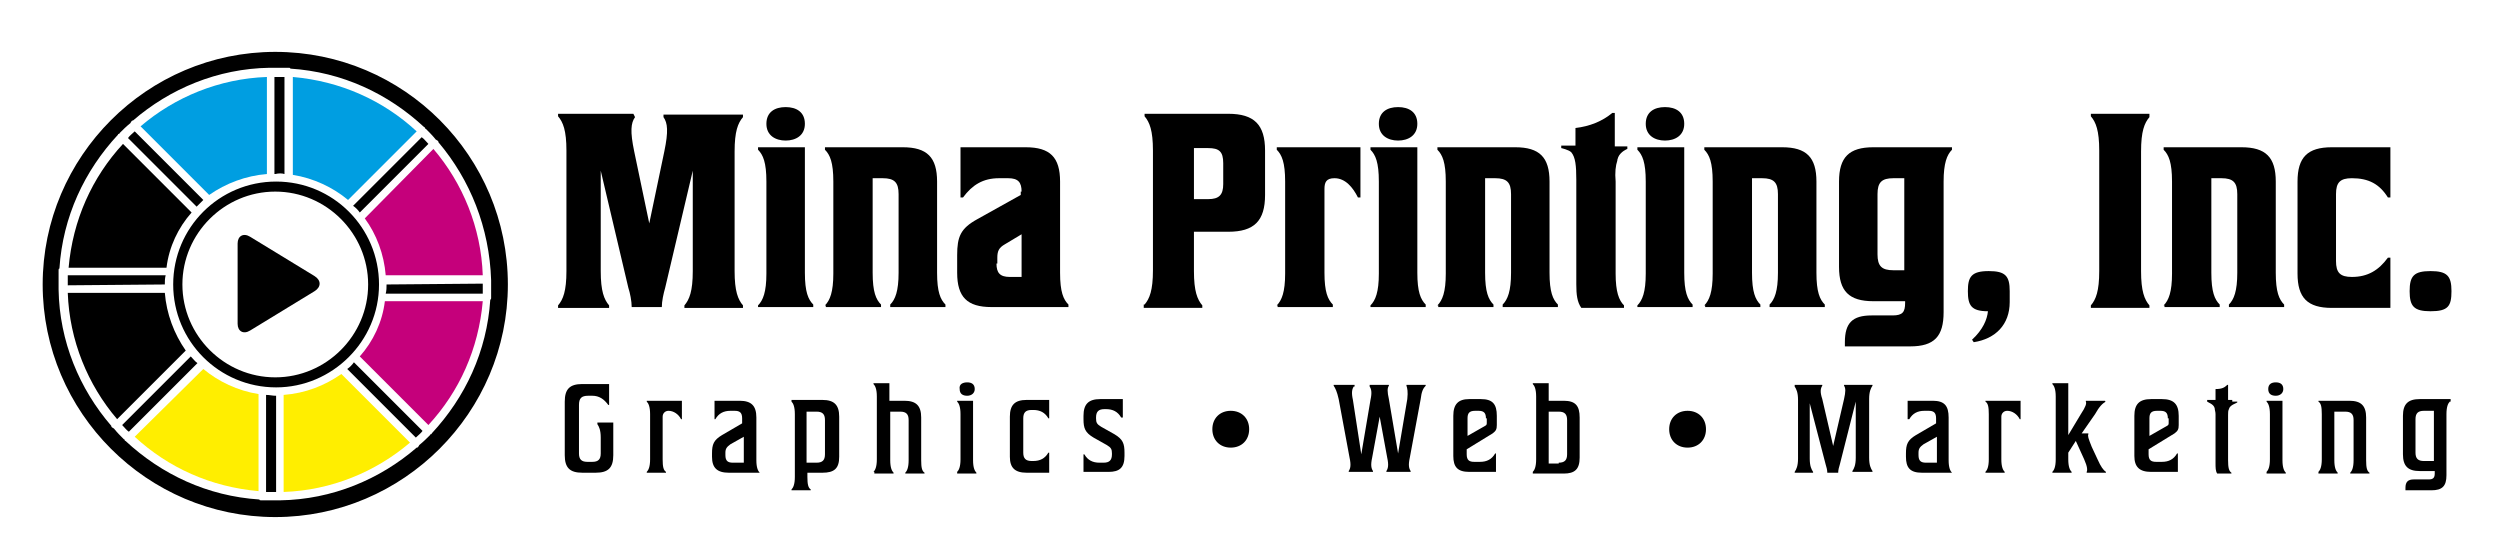 <?xml version="1.0" encoding="utf-8"?>
<!-- Generator: Adobe Illustrator 22.0.1, SVG Export Plug-In . SVG Version: 6.00 Build 0)  -->
<svg version="1.1" id="Layer_1" xmlns="http://www.w3.org/2000/svg" xmlns:xlink="http://www.w3.org/1999/xlink" x="0px" y="0px"
	 viewBox="0 0 298.8 64.4" style="enable-background:new 0 0 298.8 64.4;" xml:space="preserve">
<style type="text/css">
	.st0{fill:#FFEE00;}
	.st1{fill:#009EE1;}
	.st2{fill:#C5007B;}
</style>
<g>
	<g>
		<path d="M75.9,14c-0.5,0.7-0.6,1.7-0.1,4.1l1.8,8.6l1.8-8.6c0.5-2.4,0.4-3.4-0.1-4.1l0-0.3h9.5V14c-0.6,0.7-1,1.7-1,4.1v14.3
			c0,2.4,0.4,3.4,1,4.1v0.3h-7v-0.3c0.6-0.7,1-1.7,1-4.1v-12l-3.3,14c-0.2,0.7-0.4,1.6-0.4,2.3h-3.6c0-0.7-0.2-1.7-0.4-2.3l-3.3-14
			v12c0,2.4,0.4,3.4,1,4.1v0.3h-6.1v-0.3c0.6-0.7,1-1.7,1-4.1V18c0-2.4-0.4-3.4-1-4.1v-0.3h9L75.9,14z"/>
		<path d="M90.6,36.5c0.6-0.6,1-1.6,1-3.8V21.7c0-2.3-0.4-3.2-1-3.8v-0.3h5.6v15c0,2.3,0.4,3.2,1,3.8v0.3h-6.6V36.5z M93.9,12.8
			c1.3,0,2.3,0.6,2.3,2s-1.1,2-2.3,2s-2.3-0.6-2.3-2S92.6,12.8,93.9,12.8z"/>
		<path d="M98.6,36.5c0.6-0.6,1-1.6,1-3.8V21.7c0-2.3-0.4-3.2-1-3.8v-0.3h9.3c2.9,0,4.1,1.2,4.1,4.1v10.9c0,2.3,0.4,3.2,1,3.8v0.3
			h-6.6v-0.3c0.6-0.6,1-1.6,1-3.8v-9.4c0-1.4-0.5-1.9-1.9-1.9h-1.2v11.3c0,2.3,0.4,3.2,1,3.8v0.3h-6.6V36.5z"/>
		<path d="M122.1,22.9c0-1.1-0.4-1.6-1.6-1.6h-1.1c-1.9,0-3.2,0.8-4.3,2.3h-0.3v-6h7.8c2.9,0,4.1,1.2,4.1,4.1v10.9
			c0,2.3,0.4,3.2,1,3.8v0.3h-9.2c-2.9,0-4.1-1.2-4.1-4.1v-2.1c0-2.2,0.4-3.2,2.4-4.3l5.2-2.9V22.9z M119.1,31.5
			c0,1.1,0.4,1.6,1.6,1.6h1.4v-5.1l-2,1.2c-0.7,0.4-0.9,0.8-0.9,1.6V31.5z"/>
		<path d="M136.8,36.4c0.6-0.7,1-1.7,1-4.1V18c0-2.4-0.4-3.4-1-4.1v-0.3h10c3.1,0,4.4,1.3,4.4,4.4v5.3c0,3.1-1.3,4.4-4.4,4.4h-4.1
			v4.7c0,2.4,0.4,3.4,1,4.1v0.3h-7V36.4z M146.2,19.5c0-1.4-0.5-1.8-1.8-1.8h-1.7v6.1h1.7c1.3,0,1.8-0.5,1.8-1.8V19.5z"/>
		<path d="M152.6,36.5c0.6-0.6,1-1.6,1-3.8V21.7c0-2.3-0.4-3.2-1-3.8v-0.3h10v6h-0.3c-0.6-1.2-1.5-2.3-2.8-2.3c-1,0-1.2,0.5-1.2,1.3
			v10c0,2.3,0.4,3.2,1,3.8v0.3h-6.6V36.5z"/>
		<path d="M163.8,36.5c0.6-0.6,1-1.6,1-3.8V21.7c0-2.3-0.4-3.2-1-3.8v-0.3h5.6v15c0,2.3,0.4,3.2,1,3.8v0.3h-6.6V36.5z M167.1,12.8
			c1.3,0,2.3,0.6,2.3,2s-1.1,2-2.3,2s-2.3-0.6-2.3-2S165.8,12.8,167.1,12.8z"/>
		<path d="M171.8,36.5c0.6-0.6,1-1.6,1-3.8V21.7c0-2.3-0.4-3.2-1-3.8v-0.3h9.3c2.9,0,4.1,1.2,4.1,4.1v10.9c0,2.3,0.4,3.2,1,3.8v0.3
			h-6.6v-0.3c0.6-0.6,1-1.6,1-3.8v-9.4c0-1.4-0.5-1.9-1.9-1.9h-1.2v11.3c0,2.3,0.4,3.2,1,3.8v0.3h-6.6V36.5z"/>
		<path d="M195.7,36.5c0.6-0.6,1-1.6,1-3.8V21.7c0-2.3-0.4-3.2-1-3.8v-0.3h5.6v15c0,2.3,0.4,3.2,1,3.8v0.3h-6.6V36.5z M199,12.8
			c1.3,0,2.3,0.6,2.3,2s-1.1,2-2.3,2s-2.3-0.6-2.3-2S197.7,12.8,199,12.8z"/>
		<path d="M203.7,36.5c0.6-0.6,1-1.6,1-3.8V21.7c0-2.3-0.4-3.2-1-3.8v-0.3h9.3c2.9,0,4.1,1.2,4.1,4.1v10.9c0,2.3,0.4,3.2,1,3.8v0.3
			h-6.6v-0.3c0.6-0.6,1-1.6,1-3.8v-9.4c0-1.4-0.5-1.9-1.9-1.9h-1.2v11.3c0,2.3,0.4,3.2,1,3.8v0.3h-6.6V36.5z"/>
		<path d="M228.3,41.4h-7.8v-0.5c0-2.3,0.9-3.2,3.2-3.2h2.5c1.2,0,1.5-0.4,1.5-1.5v-0.2h-3.8c-2.9,0-4.1-1.2-4.1-4.1V21.7
			c0-2.9,1.2-4.1,4.1-4.1h9.4v0.3c-0.6,0.6-1,1.6-1,3.8v15.6C232.3,40.2,231.2,41.4,228.3,41.4z M227.6,32.2V21.3h-1.3
			c-1.4,0-1.9,0.5-1.9,1.9v7.2c0,1.4,0.5,1.9,1.9,1.9H227.6z"/>
		<path d="M235.7,40.6c1.3-1.2,1.8-2.4,1.9-3.4c-2,0-2.4-0.7-2.4-2.4c0-1.7,0.4-2.4,2.5-2.4c2,0,2.5,0.6,2.5,2.4v1.3
			c0,2.7-1.7,4.4-4.3,4.8L235.7,40.6z"/>
		<path d="M256.9,36.8h-7v-0.3c0.6-0.7,1-1.7,1-4.1V18c0-2.4-0.4-3.4-1-4.1v-0.3h7V14c-0.6,0.7-1,1.7-1,4.1v14.3
			c0,2.4,0.4,3.4,1,4.1V36.8z"/>
		<path d="M258.6,36.5c0.6-0.6,1-1.6,1-3.8V21.7c0-2.3-0.4-3.2-1-3.8v-0.3h9.3c2.9,0,4.1,1.2,4.1,4.1v10.9c0,2.3,0.4,3.2,1,3.8v0.3
			h-6.6v-0.3c0.6-0.6,1-1.6,1-3.8v-9.4c0-1.4-0.5-1.9-1.9-1.9h-1.2v11.3c0,2.3,0.4,3.2,1,3.8v0.3h-6.6V36.5z"/>
		<path d="M285.7,36.8h-7c-2.9,0-4.1-1.2-4.1-4.1v-11c0-2.9,1.2-4.1,4.1-4.1h7v6h-0.3c-1-1.6-2.3-2.3-4.3-2.3
			c-1.4,0-1.9,0.5-1.9,1.9v8c0,1.4,0.5,1.9,1.9,1.9c1.9,0,3.2-0.8,4.3-2.3h0.3V36.8z"/>
		<path d="M290.5,32.4c2,0,2.5,0.6,2.5,2.4s-0.4,2.4-2.5,2.4c-2,0-2.5-0.6-2.5-2.4S288.5,32.4,290.5,32.4z"/>
	</g>
	<g>
		<path d="M72.8,48.4h-0.1c-0.5-0.7-1.1-1.1-1.9-1.1h-0.5c-0.8,0-1.1,0.3-1.1,1.1v5.8c0,0.7,0.3,1,1,1h0.6c0.7,0,1-0.3,1-1v-1.9
			c0-0.9-0.2-1.3-0.4-1.6v-0.2h1.9v3.9c0,1.5-0.6,2.1-2.1,2.1h-1.6c-1.5,0-2.1-0.6-2.1-2.1v-6.4c0-1.5,0.6-2.1,2.1-2.1h3.2V48.4z"/>
		<path d="M77.3,56.4c0.2-0.2,0.4-0.6,0.4-1.5v-5.4c0-0.9-0.2-1.3-0.4-1.5v-0.1h4.2v2.2h-0.1c-0.3-0.6-0.9-1-1.5-1
			c-0.4,0-0.7,0.3-0.7,0.7v5.1c0,0.9,0.1,1.3,0.4,1.5v0.1h-2.3V56.4z"/>
		<path d="M90.7,56.5h-3.6c-1.4,0-2-0.6-2-1.9v-0.4c0-1.1,0.2-1.6,1.2-2.2l2.4-1.4V50c0-0.7-0.3-0.9-0.9-0.9h-0.5
			c-0.8,0-1.4,0.3-1.8,1h-0.1v-2.2h3c1.4,0,2,0.6,2,2v5.1c0,0.9,0.2,1.3,0.4,1.5V56.5z M88.9,55.3v-3.1l-1.6,0.9
			c-0.4,0.3-0.6,0.5-0.6,1v0.3c0,0.7,0.3,0.9,0.9,0.9H88.9z"/>
		<path d="M94.6,47.8h3.7c1.4,0,2,0.6,2,2v4.8c0,1.4-0.6,1.9-2,1.9h-1.8V57c0,0.9,0.1,1.3,0.4,1.5v0.1h-2.3v-0.1
			c0.2-0.2,0.4-0.6,0.4-1.5v-7.5c0-0.9-0.2-1.3-0.4-1.5V47.8z M96.4,49.1v6.2h1.2c0.7,0,1-0.3,1-1v-4.1c0-0.7-0.3-1-1-1H96.4z"/>
		<path d="M104.4,56.4c0.2-0.2,0.4-0.6,0.4-1.5v-7.5c0-0.9-0.2-1.3-0.4-1.5v-0.1h1.9v2.1h1.8c1.4,0,2,0.6,2,2v5.1
			c0,0.9,0.1,1.3,0.4,1.5v0.1h-2.3v-0.1c0.2-0.2,0.4-0.6,0.4-1.5v-4.8c0-0.7-0.3-1-1-1h-1.2v5.8c0,0.9,0.2,1.3,0.4,1.5v0.1h-2.3
			V56.4z"/>
		<path d="M114.4,56.4c0.2-0.2,0.4-0.6,0.4-1.5v-5.4c0-0.9-0.2-1.3-0.4-1.5v-0.1h1.9v7.1c0,0.9,0.2,1.3,0.4,1.5v0.1h-2.3V56.4z
			 M115.6,45.7c0.5,0,0.9,0.2,0.9,0.8c0,0.5-0.4,0.8-0.9,0.8s-0.9-0.2-0.9-0.8C114.6,45.9,115.1,45.7,115.6,45.7z"/>
		<path d="M125.4,56.5h-2.7c-1.4,0-2-0.6-2-1.9v-4.8c0-1.4,0.6-2,2-2h2.7v2.2h-0.1c-0.4-0.7-1-1-1.8-1h-0.2c-0.7,0-1,0.3-1,1v4.1
			c0,0.7,0.3,1,1,1h0.2c0.8,0,1.4-0.3,1.8-1h0.1V56.5z"/>
		<path d="M129.5,54.3h0.1c0.4,0.7,1,1,1.8,1h0.5c0.7,0,1-0.3,1-1v-0.1c0-0.5-0.1-0.7-0.6-1l-1.6-0.9c-1-0.6-1.2-1.1-1.2-2.2v-0.4
			c0-1.4,0.6-2,2-2h2.7v2.2H134c-0.4-0.7-1-1-1.8-1H132c-0.7,0-1,0.3-1,1v0.1c0,0.5,0.1,0.7,0.6,1l1.6,0.9c1,0.6,1.2,1.1,1.2,2.2
			v0.4c0,1.4-0.6,1.9-1.9,1.9h-3V54.3z"/>
		<path d="M147.1,49.1c1.3,0,2.2,0.9,2.2,2.2c0,1.3-0.9,2.2-2.2,2.2c-1.3,0-2.2-0.9-2.2-2.2C144.9,50,145.8,49.1,147.1,49.1z"/>
		<path d="M161.8,46.2c-0.2,0.3-0.3,0.7-0.1,1.6l1,6.5l1.1-6.5c0.2-0.9,0.1-1.3-0.1-1.6V46h2.3v0.1c-0.2,0.3-0.2,0.7,0,1.6l1.1,6.5
			l1.1-6.5c0.1-0.9,0-1.3-0.1-1.6V46h2.3v0.1c-0.3,0.3-0.5,0.7-0.6,1.6l-1.3,7c-0.2,0.9-0.1,1.3,0.1,1.6v0.1h-2.9v-0.1
			c0.2-0.3,0.3-0.7,0.1-1.6l-0.9-4.9l-0.9,4.9c-0.2,0.9-0.1,1.3,0.1,1.6v0.1h-2.9v-0.1c0.2-0.3,0.3-0.7,0.1-1.6l-1.3-7
			c-0.2-0.9-0.4-1.3-0.6-1.6V46h2.5V46.2z"/>
		<path d="M175.3,53.7v0.6c0,0.7,0.3,0.9,0.9,0.9h0.7c0.8,0,1.4-0.3,1.8-1h0.1v2.2h-3.2c-1.4,0-1.9-0.6-1.9-1.9v-4.8
			c0-1.4,0.6-2,1.9-2h1.4c1.4,0,1.9,0.6,1.9,2v1.1c0,0.5-0.1,0.7-0.5,1L175.3,53.7z M177.6,50c0-0.7-0.3-0.9-0.9-0.9h-0.4
			c-0.7,0-0.9,0.3-0.9,0.9v2.1l2.1-1.2c0.2-0.1,0.2-0.2,0.2-0.4V50z"/>
		<path d="M183.2,56.4c0.2-0.2,0.4-0.6,0.4-1.5v-7.5c0-0.9-0.2-1.3-0.4-1.5v-0.1h1.9v2.1h1.8c1.4,0,1.9,0.6,1.9,2v4.8
			c0,1.4-0.6,1.9-1.9,1.9h-3.7V56.4z M186.3,55.3c0.7,0,1-0.3,1-1v-4.1c0-0.7-0.3-1-1-1h-1.2v6.2H186.3z"/>
		<path d="M201.7,49.1c1.3,0,2.2,0.9,2.2,2.2c0,1.3-0.9,2.2-2.2,2.2s-2.2-0.9-2.2-2.2C199.5,50,200.4,49.1,201.7,49.1z"/>
		<path d="M214.5,56.4c0.2-0.3,0.4-0.7,0.4-1.6v-7c0-0.9-0.2-1.3-0.4-1.6V46h3.3v0.1c-0.2,0.3-0.3,0.7,0,1.6l1.3,5.6l1.3-5.6
			c0.2-0.9,0.2-1.3,0-1.6V46h3.4v0.1c-0.2,0.3-0.4,0.7-0.4,1.6v7c0,0.9,0.2,1.3,0.4,1.6v0.1h-2.4v-0.1c0.2-0.3,0.4-0.7,0.4-1.6v-6.7
			l-1.9,7.5c-0.1,0.3-0.2,0.7-0.2,1h-1.3c0-0.3-0.1-0.7-0.2-1l-1.9-7.3v6.6c0,0.9,0.2,1.3,0.4,1.6v0.1h-2.2V56.4z"/>
		<path d="M233.3,56.5h-3.6c-1.4,0-1.9-0.6-1.9-1.9v-0.4c0-1.1,0.2-1.6,1.2-2.2l2.4-1.4V50c0-0.7-0.3-0.9-0.9-0.9H230
			c-0.8,0-1.4,0.3-1.8,1H228v-2.2h3c1.4,0,1.9,0.6,1.9,2v5.1c0,0.9,0.2,1.3,0.4,1.5V56.5z M231.5,55.3v-3.1l-1.6,0.9
			c-0.4,0.3-0.6,0.5-0.6,1v0.3c0,0.7,0.3,0.9,0.9,0.9H231.5z"/>
		<path d="M237.3,56.4c0.2-0.2,0.4-0.6,0.4-1.5v-5.4c0-0.9-0.1-1.3-0.4-1.5v-0.1h4.2v2.2h-0.1c-0.3-0.6-0.9-1-1.5-1
			c-0.4,0-0.7,0.3-0.7,0.7v5.1c0,0.9,0.2,1.3,0.4,1.5v0.1h-2.3V56.4z"/>
		<path d="M251.7,48c-0.4,0.2-0.8,0.6-1.3,1.5l-1.6,2.3h0.8v0.1c-0.1,0.2,0,0.5,0.4,1.5l0.7,1.5c0.4,0.9,0.7,1.3,1,1.5v0.1h-2.3
			v-0.1c0.1-0.2,0.1-0.6-0.3-1.5l-1-2.2l-0.9,1.4v0.8c0,0.9,0.2,1.3,0.4,1.5v0.1h-2.3v-0.1c0.2-0.2,0.4-0.6,0.4-1.5v-7.5
			c0-0.9-0.2-1.3-0.4-1.5v-0.1h1.9v6.2l1.5-2.5c0.6-0.9,0.7-1.3,0.6-1.5v-0.1h2.3V48z"/>
		<path d="M256.8,53.7v0.6c0,0.7,0.3,0.9,0.9,0.9h0.7c0.8,0,1.4-0.3,1.8-1h0.1v2.2h-3.2c-1.4,0-2-0.6-2-1.9v-4.8c0-1.4,0.6-2,2-2
			h1.3c1.4,0,2,0.6,2,2v1.1c0,0.5-0.1,0.7-0.5,1L256.8,53.7z M259.1,50c0-0.7-0.3-0.9-0.9-0.9h-0.4c-0.7,0-0.9,0.3-0.9,0.9v2.1
			l2.1-1.2c0.2-0.1,0.2-0.2,0.2-0.4V50z"/>
		<path d="M270.9,56.4c0.2-0.2,0.4-0.6,0.4-1.5v-5.4c0-0.9-0.2-1.3-0.4-1.5v-0.1h1.9v7.1c0,0.9,0.2,1.3,0.4,1.5v0.1h-2.3V56.4z
			 M272,45.7c0.5,0,0.9,0.2,0.9,0.8c0,0.5-0.4,0.8-0.9,0.8s-0.9-0.2-0.9-0.8C271.1,45.9,271.5,45.7,272,45.7z"/>
		<path d="M277.1,56.4c0.2-0.2,0.4-0.6,0.4-1.5v-5.4c0-0.9-0.1-1.3-0.4-1.5v-0.1h3.7c1.4,0,2,0.6,2,2v5.1c0,0.9,0.1,1.3,0.4,1.5v0.1
			h-2.3v-0.1c0.2-0.2,0.4-0.6,0.4-1.5v-4.8c0-0.7-0.3-1-1-1H279v5.8c0,0.9,0.2,1.3,0.4,1.5v0.1h-2.3V56.4z"/>
		<path d="M292.8,48c-0.2,0.2-0.4,0.6-0.4,1.5v7.3c0,1.3-0.5,1.8-1.8,1.8h-3.1v-0.3c0-0.7,0.3-1,1-1h1.8c0.5,0,0.7-0.2,0.7-0.7v-0.3
			h-1.8c-1.4,0-2-0.6-2-2v-4.6c0-1.4,0.6-2,2-2h3.7V48z M289.7,49.1c-0.7,0-1,0.3-1,1v4c0,0.7,0.3,1,1,1h1.2v-6H289.7z"/>
	</g>
	<path d="M193.3,19.2C193.3,19.2,193.3,19.2,193.3,19.2c0-0.2,0.1-0.3,0.1-0.4c0.3-0.7,1.1-1,1.1-1v-0.3H194h-0.8H193v-4h-0.3
		c-1.2,1-2.7,1.6-4.4,1.8v2.1h-0.1h-0.8h-0.8v0.3c0,0,0.9,0.2,1.2,0.5c0.5,0.6,0.6,1.6,0.6,3.3V34c0,1.2,0.1,2.1,0.6,2.8h5.1v-0.3
		c-0.6-0.6-1-1.6-1-3.8V21.7C193,20.6,193.1,19.8,193.3,19.2z"/>
	<path d="M266.8,47.8h-0.2h-0.3V46h-0.1c-0.3,0.3-0.6,0.5-1.4,0.5v1.3h-0.3h-0.2h-0.5V48c0.1,0.1,0.8,0.3,0.9,0.8
		c0,0.2,0.1,0.4,0.1,0.7v5.8c0,0.6,0,1,0.2,1.3h1.7v-0.1c-0.3-0.2-0.4-0.6-0.4-1.5v-5.4c0-0.3,0-0.5,0.1-0.7c0.1-0.5,0.9-0.7,1-0.8
		v-0.1H266.8z"/>
</g>
<g>
	<path d="M22.9,25.4l-8.2-8.2c-3.7,4-6,9.1-6.5,14.8h11.7C20.2,29.5,21.3,27.2,22.9,25.4z"/>
	<path d="M19.7,34c0-0.4,0-0.7,0.1-1.1H8.1c0,0.4,0,0.7,0,1.1c0,0,0,0.1,0,0.1L19.7,34C19.7,34,19.7,34,19.7,34z"/>
	<path d="M31.8,47.2v11.6c0.4,0,0.7,0,1.1,0c0,0,0.1,0,0.1,0V47.3c0,0-0.1,0-0.1,0C32.6,47.3,32.2,47.2,31.8,47.2z"/>
	<path class="st0" d="M16.1,52.2c4,3.7,9.1,6,14.8,6.5V47.1c-2.5-0.4-4.8-1.5-6.6-3L16.1,52.2z"/>
	<path class="st1" d="M49.8,15.7c-4-3.7-9.1-6-14.8-6.5v11.7c2.5,0.4,4.8,1.5,6.6,3L49.8,15.7z"/>
	<path d="M43,25.4l8.2-8.2c-0.3-0.3-0.5-0.6-0.8-0.8l-8.2,8.2C42.5,24.8,42.8,25.1,43,25.4z"/>
	<path d="M34,20.8V9.2c-0.4,0-0.7,0-1.1,0c0,0-0.1,0-0.1,0v11.6c0,0,0.1,0,0.1,0C33.3,20.7,33.7,20.7,34,20.8z"/>
	<path d="M24.3,23.9l-8.2-8.2c-0.3,0.3-0.6,0.5-0.8,0.8l8.2,8.2C23.8,24.4,24.1,24.1,24.3,23.9z"/>
	<path class="st1" d="M31.9,20.8V9.2c-5.7,0.2-11,2.4-15.1,5.9l8.2,8.2C27,21.9,29.4,21,31.9,20.8z"/>
	<path d="M19.7,35H8.1c0.2,5.7,2.4,11,5.9,15.1l8.2-8.2C20.8,39.9,19.9,37.5,19.7,35z"/>
	<path d="M45.3,34c0-6.8-5.5-12.3-12.3-12.3c-6.8,0-12.3,5.5-12.3,12.3s5.5,12.3,12.3,12.3C39.7,46.3,45.3,40.8,45.3,34z M32.9,45.1
		c-6.1,0-11.1-5-11.1-11.1c0-6.1,5-11.1,11.1-11.1C39,22.9,44,27.9,44,34C44,40.1,39,45.1,32.9,45.1z"/>
	<path d="M32.9,6.2C17.6,6.2,5.1,18.7,5.1,34c0,15.3,12.5,27.8,27.8,27.8c15.3,0,27.8-12.5,27.8-27.8C60.7,18.7,48.3,6.2,32.9,6.2z
		 M58.7,33.5C58.7,33.5,58.7,33.5,58.7,33.5c0,0.2,0,0.4,0,0.5c0,0.5,0,0.9,0,1.4c0,0.1,0,0.1,0,0.2c0,0.1,0,0.2-0.1,0.2
		c-0.4,6.2-3,11.7-7,16c0,0,0,0.1-0.1,0.1c0,0-0.1,0-0.1,0.1c-0.4,0.4-0.8,0.8-1.3,1.2c0,0.1-0.1,0.1-0.1,0.2
		c-0.1,0.1-0.1,0.1-0.2,0.1c-4.4,3.8-10.1,6.2-16.3,6.3c0,0-0.1,0-0.1,0c0,0,0,0-0.1,0c-0.2,0-0.3,0-0.5,0c-0.5,0-0.9,0-1.4,0
		c-0.1,0-0.1,0-0.2,0c-0.1,0-0.2,0-0.2-0.1c-6.2-0.4-11.7-3-16-7c0,0-0.1,0-0.1-0.1c0,0,0-0.1-0.1-0.1c-0.4-0.4-0.8-0.8-1.2-1.3
		c-0.1,0-0.1-0.1-0.2-0.1c-0.1-0.1-0.1-0.1-0.1-0.2c-3.8-4.4-6.2-10.1-6.3-16.3c0,0,0-0.1,0-0.1c0,0,0,0,0-0.1c0-0.2,0-0.3,0-0.5
		c0-0.5,0-0.9,0-1.4c0-0.1,0-0.1,0-0.2c0-0.1,0-0.2,0.1-0.2c0.4-6.2,3-11.7,7-16c0,0,0-0.1,0.1-0.1c0,0,0.1,0,0.1-0.1
		c0.4-0.4,0.8-0.8,1.3-1.2c0-0.1,0.1-0.1,0.1-0.2c0.1-0.1,0.1-0.1,0.2-0.1c4.4-3.8,10.1-6.2,16.3-6.3c0,0,0.1,0,0.1,0c0,0,0,0,0.1,0
		c0.2,0,0.3,0,0.5,0c0.5,0,0.9,0,1.4,0c0.1,0,0.1,0,0.2,0c0.1,0,0.2,0,0.2,0.1c6.2,0.4,11.7,3,16,7c0,0,0.1,0,0.1,0.1
		c0,0,0,0.1,0.1,0.1c0.4,0.4,0.8,0.8,1.2,1.3c0.1,0,0.1,0.1,0.2,0.1c0.1,0.1,0.1,0.1,0.1,0.2C56.2,21.5,58.5,27.2,58.7,33.5
		C58.7,33.4,58.7,33.4,58.7,33.5z"/>
	<path class="st0" d="M33.9,47.2v11.6c5.7-0.2,11-2.4,15.1-5.9l-8.2-8.2C38.8,46.1,36.5,47,33.9,47.2z"/>
	<path d="M41.5,44.1l8.2,8.2c0.3-0.3,0.6-0.5,0.8-0.8l-8.2-8.2C42.1,43.6,41.8,43.9,41.5,44.1z"/>
	<path class="st2" d="M43,42.6l8.2,8.2c3.7-4,6-9.1,6.5-14.8H46C45.7,38.5,44.6,40.8,43,42.6z"/>
	<path d="M46.2,34c0,0.4,0,0.7-0.1,1.1h11.6c0-0.4,0-0.7,0-1.1c0,0,0-0.1,0-0.1L46.2,34C46.2,33.9,46.2,34,46.2,34z"/>
	<path class="st2" d="M43.6,26.1c1.4,1.9,2.3,4.3,2.5,6.8h11.6c-0.2-5.7-2.4-11-5.9-15.1L43.6,26.1z"/>
	<path d="M22.8,42.6l-8.2,8.2c0.3,0.3,0.5,0.6,0.8,0.8l8.2-8.2C23.3,43.2,23.1,42.9,22.8,42.6z"/>
	<g>
		<g>
			<g>
				<path d="M28.4,38.7c0,0.9,0.7,1.3,1.5,0.8l7.7-4.7c0.8-0.5,0.8-1.3,0-1.8l-7.7-4.7c-0.8-0.5-1.5-0.1-1.5,0.8V38.7z"/>
			</g>
		</g>
	</g>
</g>
</svg>

